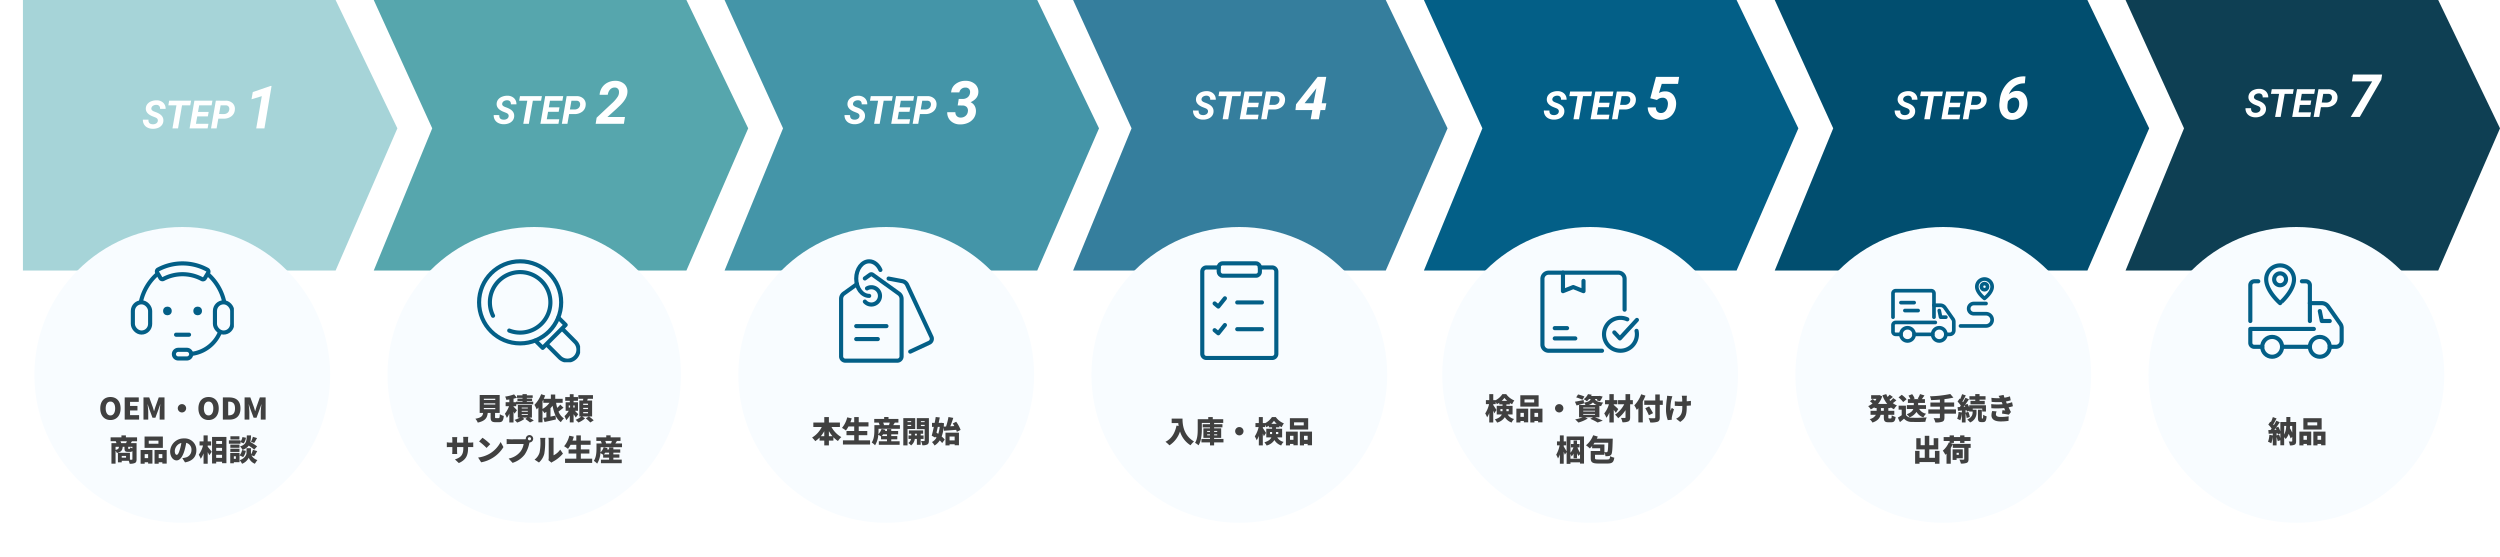 <svg xmlns="http://www.w3.org/2000/svg" xmlns:xlink="http://www.w3.org/1999/xlink" width="1090.307" height="243" viewBox="0 0 1090.307 243">
  <defs>
    <filter id="楕円形_28841" x="154" y="84" width="158" height="159" filterUnits="userSpaceOnUse">
      <feOffset dy="6" input="SourceAlpha"/>
      <feGaussianBlur stdDeviation="5" result="blur"/>
      <feFlood flood-opacity="0.161"/>
      <feComposite operator="in" in2="blur"/>
      <feComposite in="SourceGraphic"/>
    </filter>
    <filter id="楕円形_28842" x="0" y="84" width="159" height="159" filterUnits="userSpaceOnUse">
      <feOffset dy="6" input="SourceAlpha"/>
      <feGaussianBlur stdDeviation="5" result="blur-2"/>
      <feFlood flood-opacity="0.161"/>
      <feComposite operator="in" in2="blur-2"/>
      <feComposite in="SourceGraphic"/>
    </filter>
    <filter id="楕円形_28843" x="307" y="84" width="159" height="159" filterUnits="userSpaceOnUse">
      <feOffset dy="6" input="SourceAlpha"/>
      <feGaussianBlur stdDeviation="5" result="blur-3"/>
      <feFlood flood-opacity="0.161"/>
      <feComposite operator="in" in2="blur-3"/>
      <feComposite in="SourceGraphic"/>
    </filter>
    <filter id="楕円形_28844" x="461" y="84" width="159" height="159" filterUnits="userSpaceOnUse">
      <feOffset dy="6" input="SourceAlpha"/>
      <feGaussianBlur stdDeviation="5" result="blur-4"/>
      <feFlood flood-opacity="0.161"/>
      <feComposite operator="in" in2="blur-4"/>
      <feComposite in="SourceGraphic"/>
    </filter>
    <filter id="楕円形_28845" x="614" y="84" width="159" height="159" filterUnits="userSpaceOnUse">
      <feOffset dy="6" input="SourceAlpha"/>
      <feGaussianBlur stdDeviation="5" result="blur-5"/>
      <feFlood flood-opacity="0.161"/>
      <feComposite operator="in" in2="blur-5"/>
      <feComposite in="SourceGraphic"/>
    </filter>
    <filter id="楕円形_28846" x="768" y="84" width="159" height="159" filterUnits="userSpaceOnUse">
      <feOffset dy="6" input="SourceAlpha"/>
      <feGaussianBlur stdDeviation="5" result="blur-6"/>
      <feFlood flood-opacity="0.161"/>
      <feComposite operator="in" in2="blur-6"/>
      <feComposite in="SourceGraphic"/>
    </filter>
    <filter id="楕円形_28847" x="922" y="84" width="159" height="159" filterUnits="userSpaceOnUse">
      <feOffset dy="6" input="SourceAlpha"/>
      <feGaussianBlur stdDeviation="5" result="blur-7"/>
      <feFlood flood-opacity="0.161"/>
      <feComposite operator="in" in2="blur-7"/>
      <feComposite in="SourceGraphic"/>
    </filter>
    <clipPath id="clip-path">
      <rect id="長方形_1471" data-name="長方形 1471" width="45" height="45" transform="translate(18 3165)" fill="#f0f0f0"/>
    </clipPath>
    <clipPath id="clip-path-2">
      <rect id="長方形_1472" data-name="長方形 1472" width="45" height="45" transform="translate(18 3374)" fill="#f0f0f0"/>
    </clipPath>
    <clipPath id="clip-path-3">
      <rect id="長方形_1473" data-name="長方形 1473" width="45" height="45" transform="translate(18 3583)" fill="#f0f0f0"/>
    </clipPath>
    <clipPath id="clip-path-4">
      <rect id="長方形_1474" data-name="長方形 1474" width="45" height="45" transform="translate(26 3792)" fill="#f0f0f0"/>
    </clipPath>
    <clipPath id="clip-path-5">
      <rect id="長方形_1497" data-name="長方形 1497" width="45" height="45" fill="#f5f5f5"/>
    </clipPath>
    <clipPath id="clip-path-6">
      <rect id="長方形_1498" data-name="長方形 1498" width="45" height="45" transform="translate(0 -0.012)" fill="#f5f5f5"/>
    </clipPath>
    <clipPath id="clip-path-7">
      <rect id="長方形_1499" data-name="長方形 1499" width="45" height="45" transform="translate(0 -0.025)" fill="#f5f5f5"/>
    </clipPath>
  </defs>
  <g id="グループ_6214" data-name="グループ 6214" transform="translate(-170 -4058)">
    <path id="パス_14771" data-name="パス 14771" d="M0,0H136.359l26.948,55.971L136.359,118H0L25.5,55.971Z" transform="translate(944 4058)" fill="#014e6f"/>
    <path id="パス_14772" data-name="パス 14772" d="M0,0H136.359l26.948,55.971L136.359,118H0L25.5,55.971Z" transform="translate(1097 4058)" fill="#0e3f53"/>
    <path id="パス_14773" data-name="パス 14773" d="M0,0H136.359l26.948,55.971L136.359,118H0Z" transform="translate(180 4058)" fill="#a6d4d8"/>
    <path id="パス_14774" data-name="パス 14774" d="M0,0H136.359l26.948,55.971L136.359,118H0L25.5,55.971Z" transform="translate(333 4058)" fill="#56a6ad"/>
    <path id="パス_14775" data-name="パス 14775" d="M0,0H136.359l26.948,55.971L136.359,118H0L25.5,55.971Z" transform="translate(486 4058)" fill="#4495a8"/>
    <path id="パス_14776" data-name="パス 14776" d="M0,0H136.359l26.948,55.971L136.359,118H0L25.5,55.971Z" transform="translate(638 4058)" fill="#357e9d"/>
    <path id="パス_14777" data-name="パス 14777" d="M0,0H136.359l26.948,55.971L136.359,118H0L25.5,55.971Z" transform="translate(791 4058)" fill="#035f87"/>
    <g transform="matrix(1, 0, 0, 1, 170, 4058)" filter="url(#楕円形_28841)">
      <ellipse id="楕円形_28841-2" data-name="楕円形 28841" cx="64" cy="64.5" rx="64" ry="64.5" transform="translate(169 93)" fill="#f8fcff"/>
    </g>
    <g transform="matrix(1, 0, 0, 1, 170, 4058)" filter="url(#楕円形_28842)">
      <circle id="楕円形_28842-2" data-name="楕円形 28842" cx="64.5" cy="64.5" r="64.5" transform="translate(15 93)" fill="#f8fcff"/>
    </g>
    <g transform="matrix(1, 0, 0, 1, 170, 4058)" filter="url(#楕円形_28843)">
      <circle id="楕円形_28843-2" data-name="楕円形 28843" cx="64.5" cy="64.5" r="64.5" transform="translate(322 93)" fill="#f8fcff"/>
    </g>
    <g transform="matrix(1, 0, 0, 1, 170, 4058)" filter="url(#楕円形_28844)">
      <circle id="楕円形_28844-2" data-name="楕円形 28844" cx="64.5" cy="64.5" r="64.5" transform="translate(476 93)" fill="#f8fcff"/>
    </g>
    <path id="パス_15154" data-name="パス 15154" d="M6.823-3.229Q7-4.217,5.852-4.74l-1.6-.639Q1.461-6.624,1.6-8.807A3.149,3.149,0,0,1,2.266-10.6a3.993,3.993,0,0,1,1.7-1.224,6.025,6.025,0,0,1,2.366-.427A4.1,4.1,0,0,1,9.164-11.21a3.472,3.472,0,0,1,1.063,2.7H7.8a1.729,1.729,0,0,0-.361-1.278,1.627,1.627,0,0,0-1.249-.473,2.518,2.518,0,0,0-1.444.378A1.549,1.549,0,0,0,4.018-8.8q-.158.9,1.212,1.436l1.1.415.631.291Q9.4-5.445,9.247-3.254a3.284,3.284,0,0,1-.685,1.847A3.86,3.86,0,0,1,6.9-.216,5.913,5.913,0,0,1,4.59.174,5.178,5.178,0,0,1,2.3-.365,3.558,3.558,0,0,1,.772-1.818,3.762,3.762,0,0,1,.315-3.81L2.748-3.8q-.116,1.967,1.934,2a2.541,2.541,0,0,0,1.461-.39A1.519,1.519,0,0,0,6.823-3.229Zm14.153-6.84H17.39L15.647,0H13.215l1.743-10.069H11.414l.357-2.017h9.563Zm7.678,4.831H24.022L23.458-2H28.9l-.349,2H20.677l2.1-12.086h7.861l-.357,2.017h-5.42l-.506,2.88H29Zm4.557.979L32.464,0H30.032l2.1-12.086,4.233.008a4.235,4.235,0,0,1,3.08,1.087,3.372,3.372,0,0,1,.979,2.839,3.816,3.816,0,0,1-1.482,2.839A5.392,5.392,0,0,1,35.5-4.25Zm.34-2.017,2.025.017A2.561,2.561,0,0,0,37.2-6.765a2.038,2.038,0,0,0,.772-1.37A1.749,1.749,0,0,0,37.7-9.513a1.506,1.506,0,0,0-1.191-.548l-2.291-.008ZM53.323,0h-3.58L52.18-14.066l-4.494,1.358.559-3.136,7.719-2.666.47-.013Z" transform="translate(232 4114)" fill="#fff"/>
    <path id="パス_15153" data-name="パス 15153" d="M6.823-3.229Q7-4.217,5.852-4.74l-1.6-.639Q1.461-6.624,1.6-8.807A3.149,3.149,0,0,1,2.266-10.6a3.993,3.993,0,0,1,1.7-1.224,6.025,6.025,0,0,1,2.366-.427A4.1,4.1,0,0,1,9.164-11.21a3.472,3.472,0,0,1,1.063,2.7H7.8a1.729,1.729,0,0,0-.361-1.278,1.627,1.627,0,0,0-1.249-.473,2.518,2.518,0,0,0-1.444.378A1.549,1.549,0,0,0,4.018-8.8q-.158.9,1.212,1.436l1.1.415.631.291Q9.4-5.445,9.247-3.254a3.284,3.284,0,0,1-.685,1.847A3.86,3.86,0,0,1,6.9-.216,5.913,5.913,0,0,1,4.59.174,5.178,5.178,0,0,1,2.3-.365,3.558,3.558,0,0,1,.772-1.818,3.762,3.762,0,0,1,.315-3.81L2.748-3.8q-.116,1.967,1.934,2a2.541,2.541,0,0,0,1.461-.39A1.519,1.519,0,0,0,6.823-3.229Zm14.153-6.84H17.39L15.647,0H13.215l1.743-10.069H11.414l.357-2.017h9.563Zm7.678,4.831H24.022L23.458-2H28.9l-.349,2H20.677l2.1-12.086h7.861l-.357,2.017h-5.42l-.506,2.88H29Zm4.557.979L32.464,0H30.032l2.1-12.086,4.233.008a4.235,4.235,0,0,1,3.08,1.087,3.372,3.372,0,0,1,.979,2.839,3.816,3.816,0,0,1-1.482,2.839A5.392,5.392,0,0,1,35.5-4.25Zm.34-2.017,2.025.017A2.561,2.561,0,0,0,37.2-6.765a2.038,2.038,0,0,0,.772-1.37A1.749,1.749,0,0,0,37.7-9.513a1.506,1.506,0,0,0-1.191-.548l-2.291-.008ZM57.093,0H44.779L45.2-2.666l6.563-6.157A14.539,14.539,0,0,0,54.44-11.9a3.6,3.6,0,0,0,.5-2.311,1.724,1.724,0,0,0-1.815-1.612,2.6,2.6,0,0,0-2.038.851,3.986,3.986,0,0,0-1,2.3l-3.58.013a6.277,6.277,0,0,1,1.028-3.136A6.308,6.308,0,0,1,50-17.983a7.159,7.159,0,0,1,3.333-.768A5.68,5.68,0,0,1,57.347-17.3a4.478,4.478,0,0,1,1.27,3.72q-.2,2.615-3.085,5.459L53.7-6.386l-3.783,3.4,7.643.025Z" transform="translate(385 4112)" fill="#fff"/>
    <path id="パス_15152" data-name="パス 15152" d="M6.823-3.229Q7-4.217,5.852-4.74l-1.6-.639Q1.461-6.624,1.6-8.807A3.149,3.149,0,0,1,2.266-10.6a3.993,3.993,0,0,1,1.7-1.224,6.025,6.025,0,0,1,2.366-.427A4.1,4.1,0,0,1,9.164-11.21a3.472,3.472,0,0,1,1.063,2.7H7.8a1.729,1.729,0,0,0-.361-1.278,1.627,1.627,0,0,0-1.249-.473,2.518,2.518,0,0,0-1.444.378A1.549,1.549,0,0,0,4.018-8.8q-.158.9,1.212,1.436l1.1.415.631.291Q9.4-5.445,9.247-3.254a3.284,3.284,0,0,1-.685,1.847A3.86,3.86,0,0,1,6.9-.216,5.913,5.913,0,0,1,4.59.174,5.178,5.178,0,0,1,2.3-.365,3.558,3.558,0,0,1,.772-1.818,3.762,3.762,0,0,1,.315-3.81L2.748-3.8q-.116,1.967,1.934,2a2.541,2.541,0,0,0,1.461-.39A1.519,1.519,0,0,0,6.823-3.229Zm14.153-6.84H17.39L15.647,0H13.215l1.743-10.069H11.414l.357-2.017h9.563Zm7.678,4.831H24.022L23.458-2H28.9l-.349,2H20.677l2.1-12.086h7.861l-.357,2.017h-5.42l-.506,2.88H29Zm4.557.979L32.464,0H30.032l2.1-12.086,4.233.008a4.235,4.235,0,0,1,3.08,1.087,3.372,3.372,0,0,1,.979,2.839,3.816,3.816,0,0,1-1.482,2.839A5.392,5.392,0,0,1,35.5-4.25Zm.34-2.017,2.025.017A2.561,2.561,0,0,0,37.2-6.765a2.038,2.038,0,0,0,.772-1.37A1.749,1.749,0,0,0,37.7-9.513a1.506,1.506,0,0,0-1.191-.548l-2.291-.008Zm16.572-4.592,1.714.013a3.34,3.34,0,0,0,2.19-.724,2.823,2.823,0,0,0,1.022-1.942,2.05,2.05,0,0,0-.394-1.644,2,2,0,0,0-1.562-.641,2.668,2.668,0,0,0-1.784.565,2.428,2.428,0,0,0-.908,1.53l-3.58.025a4.8,4.8,0,0,1,1.923-3.663,6.767,6.767,0,0,1,4.4-1.4,6.039,6.039,0,0,1,4.139,1.46,4.451,4.451,0,0,1,1.384,3.732Q58.49-10.918,55.3-9.42a3.87,3.87,0,0,1,1.822,1.695,4.593,4.593,0,0,1,.5,2.444A5.309,5.309,0,0,1,56.6-2.336,6.017,6.017,0,0,1,54.084-.387a8.063,8.063,0,0,1-3.4.641,5.766,5.766,0,0,1-4.037-1.485,4.943,4.943,0,0,1-1.536-3.847h3.555A2.3,2.3,0,0,0,49.241-3.4a2.251,2.251,0,0,0,1.682.679,3.146,3.146,0,0,0,2.133-.7A2.853,2.853,0,0,0,54.1-5.332a2.311,2.311,0,0,0-.451-1.942,2.526,2.526,0,0,0-1.873-.711L49.667-8Z" transform="translate(538 4112)" fill="#fff"/>
    <path id="パス_15151" data-name="パス 15151" d="M6.823-3.229Q7-4.217,5.852-4.74l-1.6-.639Q1.461-6.624,1.6-8.807A3.149,3.149,0,0,1,2.266-10.6a3.993,3.993,0,0,1,1.7-1.224,6.025,6.025,0,0,1,2.366-.427A4.1,4.1,0,0,1,9.164-11.21a3.472,3.472,0,0,1,1.063,2.7H7.8a1.729,1.729,0,0,0-.361-1.278,1.627,1.627,0,0,0-1.249-.473,2.518,2.518,0,0,0-1.444.378A1.549,1.549,0,0,0,4.018-8.8q-.158.9,1.212,1.436l1.1.415.631.291Q9.4-5.445,9.247-3.254a3.284,3.284,0,0,1-.685,1.847A3.86,3.86,0,0,1,6.9-.216,5.913,5.913,0,0,1,4.59.174,5.178,5.178,0,0,1,2.3-.365,3.558,3.558,0,0,1,.772-1.818,3.762,3.762,0,0,1,.315-3.81L2.748-3.8q-.116,1.967,1.934,2a2.541,2.541,0,0,0,1.461-.39A1.519,1.519,0,0,0,6.823-3.229Zm14.153-6.84H17.39L15.647,0H13.215l1.743-10.069H11.414l.357-2.017h9.563Zm7.678,4.831H24.022L23.458-2H28.9l-.349,2H20.677l2.1-12.086h7.861l-.357,2.017h-5.42l-.506,2.88H29Zm4.557.979L32.464,0H30.032l2.1-12.086,4.233.008a4.235,4.235,0,0,1,3.08,1.087,3.372,3.372,0,0,1,.979,2.839,3.816,3.816,0,0,1-1.482,2.839A5.392,5.392,0,0,1,35.5-4.25Zm.34-2.017,2.025.017A2.561,2.561,0,0,0,37.2-6.765a2.038,2.038,0,0,0,.772-1.37A1.749,1.749,0,0,0,37.7-9.513a1.506,1.506,0,0,0-1.191-.548l-2.291-.008ZM56.42-6.957h2.031L57.931-4H55.9l-.7,4h-3.58l.7-4H44.982l.254-2.5,9.433-11.984h3.745Zm-7.465-.025,3.885.025L54.1-13.533l-.33.457Z" transform="translate(690 4110)" fill="#fff"/>
    <path id="パス_15150" data-name="パス 15150" d="M6.823-3.229Q7-4.217,5.852-4.74l-1.6-.639Q1.461-6.624,1.6-8.807A3.149,3.149,0,0,1,2.266-10.6a3.993,3.993,0,0,1,1.7-1.224,6.025,6.025,0,0,1,2.366-.427A4.1,4.1,0,0,1,9.164-11.21a3.472,3.472,0,0,1,1.063,2.7H7.8a1.729,1.729,0,0,0-.361-1.278,1.627,1.627,0,0,0-1.249-.473,2.518,2.518,0,0,0-1.444.378A1.549,1.549,0,0,0,4.018-8.8q-.158.9,1.212,1.436l1.1.415.631.291Q9.4-5.445,9.247-3.254a3.284,3.284,0,0,1-.685,1.847A3.86,3.86,0,0,1,6.9-.216,5.913,5.913,0,0,1,4.59.174,5.178,5.178,0,0,1,2.3-.365,3.558,3.558,0,0,1,.772-1.818,3.762,3.762,0,0,1,.315-3.81L2.748-3.8q-.116,1.967,1.934,2a2.541,2.541,0,0,0,1.461-.39A1.519,1.519,0,0,0,6.823-3.229Zm14.153-6.84H17.39L15.647,0H13.215l1.743-10.069H11.414l.357-2.017h9.563Zm7.678,4.831H24.022L23.458-2H28.9l-.349,2H20.677l2.1-12.086h7.861l-.357,2.017h-5.42l-.506,2.88H29Zm4.557.979L32.464,0H30.032l2.1-12.086,4.233.008a4.235,4.235,0,0,1,3.08,1.087,3.372,3.372,0,0,1,.979,2.839,3.816,3.816,0,0,1-1.482,2.839A5.392,5.392,0,0,1,35.5-4.25Zm.34-2.017,2.025.017A2.561,2.561,0,0,0,37.2-6.765a2.038,2.038,0,0,0,.772-1.37A1.749,1.749,0,0,0,37.7-9.513a1.506,1.506,0,0,0-1.191-.548l-2.291-.008ZM46.721-9.141l2.488-9.344H59.315l-.482,3.06h-7.1l-1.219,4a4.9,4.9,0,0,1,2.666-.711,4.377,4.377,0,0,1,3.675,1.682,6.264,6.264,0,0,1,1.1,4.437,7.187,7.187,0,0,1-1.073,3.288A6.26,6.26,0,0,1,54.465-.482a6.675,6.675,0,0,1-3.3.749,5.872,5.872,0,0,1-2.837-.717A5.07,5.07,0,0,1,46.34-2.393a5.54,5.54,0,0,1-.724-2.761h3.517a2.764,2.764,0,0,0,.622,1.771,2.046,2.046,0,0,0,1.549.667,2.511,2.511,0,0,0,2.088-.927,4.623,4.623,0,0,0,.984-2.59,3.283,3.283,0,0,0-.438-2.285,2.108,2.108,0,0,0-1.8-.863,3.566,3.566,0,0,0-2.488.99Z" transform="translate(843 4110)" fill="#fff"/>
    <path id="パス_15142" data-name="パス 15142" d="M-21.983-5.057H-17v.507h-4.979Zm0-2.028H-17v.507h-4.979Zm0-2.015H-17v.507h-4.979ZM-16.6-.65c-.429,0-.494-.052-.494-.507V-2.912h2.015v-7.826H-23.8v7.826h1.495C-22.49-1.625-23-.858-25.688-.377a5.493,5.493,0,0,1,1.053,1.69c3.38-.754,4.108-2.158,4.355-4.225h1.248v1.768c0,1.7.416,2.275,2.145,2.275h1.508c1.4,0,1.9-.572,2.093-2.73a5.46,5.46,0,0,1-1.729-.754c-.065,1.482-.143,1.7-.546,1.7ZM-7.54-4.082c-.208-.247-1.066-1.157-1.495-1.547v-.208h1.183v-.832h7.41V-7.813h-2.8v-.3H-.949V-9.165H-3.237v-.312H-.676v-1.105H-3.237v-.533H-5.122v.533H-7.527v1.105h2.405v.312h-2.21v1.053h2.21v.3H-7.943v.221H-9.035V-9.126a11.671,11.671,0,0,0,1.482-.429L-8.8-11.011a17.157,17.157,0,0,1-3.887.962,6.164,6.164,0,0,1,.507,1.443c.416-.039.858-.091,1.313-.156v1.17H-12.48v1.755H-11a12.232,12.232,0,0,1-1.807,3.289,10.13,10.13,0,0,1,.858,1.82,9.716,9.716,0,0,0,1.079-1.911V1.235h1.833v-4.68c.169.312.325.611.429.845Zm2.067,1.69H-2.8V-2H-5.473Zm0-1.43H-2.8v.39H-5.473Zm0-1.417H-2.8v.377H-5.473ZM-1.014-.884V-6.357H-7.163V-.884h.884A10.686,10.686,0,0,1-8.606.13,12.043,12.043,0,0,1-7.462,1.3,11.883,11.883,0,0,0-4.29-.286l-.871-.6h2.08l-.832.6C-3.185.195-2.3.858-1.833,1.248L-.195.377C-.676.052-1.456-.442-2.171-.884ZM3.6-8.021l.351-.663v1.352h2.7A9.444,9.444,0,0,1,3.6-4.654Zm7.748,1.482A13.5,13.5,0,0,1,10-5.109a19.778,19.778,0,0,1-.468-2.223h2.86V-9.087H9.152v-1.846H7.241v1.846H4.147c.234-.481.442-.962.624-1.43L3-11.089A13.005,13.005,0,0,1,.078-6.435a13.994,13.994,0,0,1,.975,1.989c.26-.26.507-.546.754-.845V1.2H3.6V-3.991a14.049,14.049,0,0,1,.832,1.157c.286-.169.572-.364.858-.572V-.988c-.481.091-.936.169-1.326.234l.52,1.794c1.417-.3,3.263-.7,4.966-1.1l-.182-1.69c-.728.143-1.469.3-2.184.442V-4.979a11.92,11.92,0,0,0,.91-1.066C8.58-2.886,9.555-.39,11.609,1.118A7.091,7.091,0,0,1,12.948-.507a6.586,6.586,0,0,1-2.379-3c.689-.481,1.456-1.118,2.184-1.69Zm3.692.377h.585v.91h-.585Zm2.587.91h-.6v-.91h.6Zm1.547,2.9c-.208-.234-.91-.949-1.469-1.5h1.365v-3.7H17.16V-8.19h1.911V-9.841H17.16v-1.248H15.5v1.248H13.507V-8.19H15.5v.637H13.689v3.7h1.365a9.727,9.727,0,0,1-1.885,2.34,9.918,9.918,0,0,1,.78,1.742A9.325,9.325,0,0,0,15.5-1.807V1.222H17.16V-2.34A15.491,15.491,0,0,1,18.1-.9Zm4.277-4.056H21.346v-.546h2.106Zm0,1.82H21.346v-.546h2.106Zm0,1.833H21.346V-3.3h2.106Zm1.781,1.378V-8.333H23.088c.078-.234.169-.481.26-.728H25.61v-1.6H19.227v1.6h2.145c-.026.234-.065.494-.1.728H19.656v6.955h.871A8.9,8.9,0,0,1,18.044.091a11.773,11.773,0,0,1,1.222,1.183,10.152,10.152,0,0,0,2.9-1.82L20.9-1.378h2.925l-1.352.832a16.341,16.341,0,0,1,1.976,1.807L25.922.312a17.6,17.6,0,0,0-2.054-1.69ZM-28.873,10.031V8.809a10.417,10.417,0,0,1,.091-1.287h-2.236a8.484,8.484,0,0,1,.078,1.287v1.222h-2.73V8.965a10.126,10.126,0,0,1,.091-1.313h-2.236a10.266,10.266,0,0,1,.091,1.3v1.079h-.936a7.692,7.692,0,0,1-1.469-.143V12.02c.377-.026.767-.052,1.469-.052h.936v1.573A12.687,12.687,0,0,1-35.8,15.01h2.2c-.026-.325-.065-.832-.065-1.469V11.968h2.73v.468c0,2.938-1.053,4.069-3.653,4.927l1.69,1.586c3.237-1.417,4.03-3.484,4.03-6.565v-.416h.7c.741,0,1.2,0,1.56.039V9.927a8.345,8.345,0,0,1-1.573.1Zm6.305-2.119-1.495,1.6A27.1,27.1,0,0,1-20.8,12.358l1.612-1.651A26.23,26.23,0,0,0-22.568,7.912Zm-1.924,8.632,1.339,2.08A13.873,13.873,0,0,0-18.5,16.908a14.058,14.058,0,0,0,5.057-4.927l-1.222-2.223a12.562,12.562,0,0,1-4.966,5.2A13.378,13.378,0,0,1-24.492,16.544Zm22.412-7.5a.694.694,0,0,1-.689-.689.694.694,0,0,1,.689-.689.694.694,0,0,1,.689.689A.694.694,0,0,1-2.08,9.043Zm-8.268-.455c-.429,0-1.287-.065-1.69-.117v2.223c.338-.026,1.053-.065,1.69-.065h5.72a7.3,7.3,0,0,1-1.43,3.354,8.507,8.507,0,0,1-5.109,3l1.716,1.885A10.661,10.661,0,0,0-4.16,15.218,13.7,13.7,0,0,0-2.2,10.512c.039-.156.091-.351.156-.546A1.63,1.63,0,0,0-.468,8.354,1.62,1.62,0,0,0-2.08,6.742,1.62,1.62,0,0,0-3.692,8.354a.741.741,0,0,0,.013.169,6.776,6.776,0,0,1-.936.065Zm12.4,10.127a7.818,7.818,0,0,0,2.327-3.822,29.8,29.8,0,0,0,.377-5.629,10.276,10.276,0,0,1,.1-1.313H2.548A5.043,5.043,0,0,1,2.691,9.29a21.363,21.363,0,0,1-.377,5.083A5.973,5.973,0,0,1,.13,17.441ZM7.5,18.78a4.218,4.218,0,0,1,.624-.429,15.013,15.013,0,0,0,4.394-3.523L11.31,13.086a7.282,7.282,0,0,1-2.886,2.483v-6.4a7.9,7.9,0,0,1,.1-1.222H6.188A6.8,6.8,0,0,1,6.305,9.16v7.462A4.973,4.973,0,0,1,6.188,17.7Zm12.818-1.742V14.8H24.05v-1.82H20.319V10.993H24.57V9.147H20.319V6.885H18.343V9.147H16.679a16.154,16.154,0,0,0,.572-1.69l-1.963-.442a11.013,11.013,0,0,1-2.275,4.6,12.549,12.549,0,0,1,1.7,1.144,11.554,11.554,0,0,0,1.131-1.768h2.5v1.989H14.976V14.8h3.367v2.236H13.429v1.846h11.83V17.038Zm12.324-2.626v.767H30.368a5.169,5.169,0,0,0,.585-.767Zm1.2-5.109a11.106,11.106,0,0,1-.338,1.105H31.135l.195-.052A4.627,4.627,0,0,0,30.966,9.3ZM28.951,12.02h9.321V10.408H35.36c.208-.325.455-.7.7-1.105h1.56V7.717H33.306V6.872h-1.9v.845H27.079V9.3h2.054l-.1.026a6.284,6.284,0,0,1,.39,1.079H27.144v2.158c0,1.56-.091,3.848-1.17,5.421A7.579,7.579,0,0,1,27.43,19.2a9.87,9.87,0,0,0,1.417-4.589,9.746,9.746,0,0,1,1.2.728V16.6h2.6v.858H29.081V19h9.074V17.454H34.5V16.6h2.626V15.179H34.5v-.767h3v-1.43h-3v-.845H32.643v.845h-.9c.078-.182.143-.351.208-.533l-1.677-.39a5.594,5.594,0,0,1-1.4,2.262,16.789,16.789,0,0,0,.078-1.742Z" transform="translate(403 4241)" fill="#404040"/>
    <path id="パス_15143" data-name="パス 15143" d="M7.5-2.756V-4.992A14.643,14.643,0,0,0,9.074-2.756Zm-3.536,0a14.949,14.949,0,0,0,1.521-2.2v2.2Zm8.346-4.03V-8.71H7.5v-2.4H5.486v2.4H.715v1.924H4.394A11.181,11.181,0,0,1,.169-2.171,10.575,10.575,0,0,1,1.547-.6,10.813,10.813,0,0,0,3.432-2.171V-.832H5.486V1.235H7.5V-.832H9.464v-1.5A10.98,10.98,0,0,0,11.453-.65a8.473,8.473,0,0,1,1.469-1.716,11.347,11.347,0,0,1-4.3-4.42Zm8.2,5.824V-3.2h3.731v-1.82H20.514V-7.007h4.251V-8.853H20.514v-2.262H18.538v2.262H16.874a16.154,16.154,0,0,0,.572-1.69l-1.963-.442a11.013,11.013,0,0,1-2.275,4.6,12.549,12.549,0,0,1,1.7,1.144,11.554,11.554,0,0,0,1.131-1.768h2.5v1.989H15.171V-3.2h3.367V-.962H13.624V.884h11.83V-.962ZM32.838-3.588v.767H30.563a5.169,5.169,0,0,0,.585-.767Zm1.2-5.109A11.106,11.106,0,0,1,33.7-7.592H31.33l.195-.052A4.627,4.627,0,0,0,31.161-8.7ZM29.146-5.98h9.321V-7.592H35.555c.208-.325.455-.7.7-1.105h1.56v-1.586H33.5v-.845H31.6v.845H27.274V-8.7h2.054l-.1.026a6.284,6.284,0,0,1,.39,1.079H27.339v2.158c0,1.56-.091,3.848-1.17,5.421A7.579,7.579,0,0,1,27.625,1.2a9.87,9.87,0,0,0,1.417-4.589,9.746,9.746,0,0,1,1.2.728V-1.4h2.6v.858H29.276V1H38.35V-.546H34.7V-1.4h2.626V-2.821H34.7v-.767h3v-1.43h-3v-.845H32.838v.845h-.9c.078-.182.143-.351.208-.533l-1.677-.39a5.594,5.594,0,0,1-1.4,2.262,16.789,16.789,0,0,0,.078-1.742ZM43.381-9.334v.442H41.795v-.442ZM41.795-7.215V-7.7h1.586v.481Zm3.354,1.326v-4.758h-5.2V1.235h1.846V-5.889Zm-.13,2.795v-.741h.858v.741Zm3.77,1.521V-3.094H47.528v-.741h1.079V-5.3H42.393v1.469H43.42v.741h-1.2v1.521h1.118a2.786,2.786,0,0,1-1.2,1.768,6.311,6.311,0,0,1,1.2,1.066,4.294,4.294,0,0,0,1.625-2.834h.91V1h1.651V-1.573Zm-1.17-5.6V-7.7h1.638v.52Zm1.638-2.158v.442H47.619v-.442Zm1.859-1.313H45.825v4.8h3.432V-.91c0,.182-.065.26-.26.26s-.819,0-1.313-.026a6.472,6.472,0,0,1,.546,1.859A4.281,4.281,0,0,0,50.453.832c.52-.312.663-.819.663-1.716Zm4.719,3.809a14.66,14.66,0,0,1-.65,3.068c-.26-.2-.52-.364-.767-.533.195-.806.39-1.664.585-2.535Zm1.885,1.7c1.469-.1,3.419-.247,5.278-.4a7.1,7.1,0,0,1,.3.884l1.638-.858a14.4,14.4,0,0,0-1.924-3.562l-1.5.754c.234.351.468.741.689,1.131l-1.755.1c.442-1.092.91-2.418,1.3-3.666l-2.106-.377A26.365,26.365,0,0,1,58.6-6.994l-1.014.052c.052-.481.091-.975.117-1.5l-1.118-.182-.325.039H55.38c.182-.806.338-1.6.481-2.353l-1.768-.195c-.13.806-.286,1.664-.455,2.548h-1.17v1.742h.806c-.312,1.443-.637,2.821-.936,3.861l1.521.819.1-.39c.156.13.325.26.481.39a5.025,5.025,0,0,1-1.989,1.95A7.261,7.261,0,0,1,53.586,1.3,7.144,7.144,0,0,0,55.848-.936,8.956,8.956,0,0,1,56.9.234l1.131-1.521A8.783,8.783,0,0,0,56.68-2.626a16.242,16.242,0,0,0,.884-4.043Zm4.628,2.522V-.936H60.125V-2.613Zm-4,3.848h1.781V.767h2.223v.416H64.22v-5.5H58.344Z" transform="translate(524 4251)" fill="#404040"/>
    <path id="パス_15141" data-name="パス 15141" d="M-31.843.182c2.639,0,4.433-1.9,4.433-5.07S-29.2-9.854-31.843-9.854s-4.433,1.794-4.433,4.966S-34.482.182-31.843.182Zm0-2C-33.118-1.82-33.9-3-33.9-4.888s.78-2.977,2.054-2.977,2.067,1.105,2.067,2.977S-30.569-1.82-31.843-1.82ZM-25.616,0h6.279V-1.95h-3.952V-4h3.237v-1.95h-3.237V-7.748h3.809V-9.672h-6.136Zm8.19,0h2.08V-3.315a32.136,32.136,0,0,0-.3-3.354h.052l.78,2.314L-13.5-.819h1.274l1.3-3.536.806-2.314h.052a32.136,32.136,0,0,0-.3,3.354V0h2.119V-9.672H-10.77L-12.252-5.5c-.182.559-.338,1.17-.533,1.768h-.065c-.182-.6-.338-1.209-.533-1.768l-1.534-4.173h-2.509ZM-2.463-4.94A1.825,1.825,0,0,0-.643-3.12a1.825,1.825,0,0,0,1.82-1.82A1.825,1.825,0,0,0-.643-6.76,1.825,1.825,0,0,0-2.463-4.94ZM10.965.182c2.639,0,4.433-1.9,4.433-5.07S13.6-9.854,10.965-9.854,6.532-8.06,6.532-4.888,8.326.182,10.965.182Zm0-2C9.691-1.82,8.911-3,8.911-4.888s.78-2.977,2.054-2.977,2.067,1.105,2.067,2.977S12.239-1.82,10.965-1.82ZM17.193,0H20.1c2.821,0,4.771-1.521,4.771-4.888s-1.95-4.784-4.9-4.784H17.193ZM19.52-1.872V-7.826h.312c1.56,0,2.665.637,2.665,2.938s-1.105,3.016-2.665,3.016ZM26.67,0h2.08V-3.315a32.136,32.136,0,0,0-.3-3.354H28.5l.78,2.314L30.6-.819H31.87l1.3-3.536.806-2.314h.052a32.136,32.136,0,0,0-.3,3.354V0h2.119V-9.672H33.326L31.844-5.5c-.182.559-.338,1.17-.533,1.768h-.065c-.182-.6-.338-1.209-.533-1.768L29.179-9.672H26.67ZM-27.144,10.252a6.678,6.678,0,0,0-.325-.819h2.808a7.862,7.862,0,0,1-.377.819Zm4.888,2.262a3.335,3.335,0,0,1-.962-.416c-.039.559-.091.65-.273.65h-.4c-.182,0-.208-.026-.208-.325v-.559h1.846Zm-7.345-.65h1.469c-.052.715-.273,1.118-1.469,1.339Zm4.576,4.745H-26.91v-.78h1.885Zm4.8-7.176V7.73H-25.09V6.885h-1.95V7.73h-4.719v1.7h2.249c.1.247.221.546.312.819h-2.2v8.957H-29.6V13.58a3.8,3.8,0,0,1,.559.975c2.041-.442,2.457-1.3,2.561-2.691h.767v.585c0,1.209.26,1.625,1.547,1.625h.884a1.271,1.271,0,0,0,1.027-.351v3.523c0,.182-.078.247-.286.247-.13,0-.442,0-.793-.013V14.464h-5.239v4.16h1.664v-.65h3.068a6.526,6.526,0,0,1,.377,1.274,5.231,5.231,0,0,0,2.3-.325c.559-.286.728-.793.728-1.651v-7.02h-2.509c.143-.234.312-.507.494-.819Zm9.321,1.092h-4.225V9.186h4.225ZM-8.97,7.379h-7.982v4.94H-8.97Zm-6.435,7.67V16.8H-16.9V15.049Zm-3.276,4.186H-16.9v-.624h1.495v.572h1.885V13.242h-5.161ZM-10.79,16.8V15.049H-9.2V16.8ZM-12.6,13.242v5.993h1.807v-.624H-9.2v.572h1.9V13.242Zm11.024-.156c-.455,1.495-.845,2.275-1.365,2.275-.442,0-.832-.585-.832-1.7A3.836,3.836,0,0,1-.91,10.174,18.773,18.773,0,0,1-1.573,13.086ZM.689,18.65C4.043,18.091,5.642,16.1,5.642,13.4A5.049,5.049,0,0,0,.286,8.211,5.872,5.872,0,0,0-5.8,13.866c0,2.2,1.222,3.926,2.808,3.926,1.521,0,2.678-1.729,3.445-4.3a26.93,26.93,0,0,0,.754-3.354,2.983,2.983,0,0,1,2.288,3.2A3.261,3.261,0,0,1,.767,16.57,9.244,9.244,0,0,1-.494,16.8Zm9.893-7.358h1.495V9.511H10.582V6.885H8.775V9.511H7.033v1.781H8.541a11.451,11.451,0,0,1-1.859,4.017A10.384,10.384,0,0,1,7.553,17.1a10.145,10.145,0,0,0,1.222-2.379v4.511h1.807v-5.07c.286.494.546,1,.715,1.378l1.053-1.521c-.247-.325-1.3-1.664-1.768-2.171Zm3.7,5.382V15.348h2.561v1.326Zm2.561-4.355v1.326H14.287V12.319Zm0-2.99v1.287H14.287V9.329ZM12.48,7.548v11.57h1.807v-.741h2.561v.637h1.9V7.548Zm18.382,2.626c.351-.533.793-1.326,1.248-2.119l-1.82-.546a11.4,11.4,0,0,1-.832,2.158Zm1.274,1.5a26.516,26.516,0,0,0-2.977-1.911,14.227,14.227,0,0,0,.325-2.873H27.638c-.091,2.483-.208,3.965-2.938,4.81a4.846,4.846,0,0,1,1.04,1.5,5.218,5.218,0,0,0,2.73-1.859,20.771,20.771,0,0,1,2.418,1.755ZM24.414,7.262H20.488v1.4h3.926ZM24.869,9.8l1.391.572a5.059,5.059,0,0,0,1-2.47l-1.534-.3a4.6,4.6,0,0,1-.858,2.054V9.043H19.825v1.469h5.044ZM24.44,10.9H20.449v1.4H24.44Zm-3.991,3.2H24.44V12.7H20.449ZM22.867,16V17.1h-.884V16Zm1.6-1.469H20.41V19.04h1.573v-.468h2.483Zm1.1-1.248a4.817,4.817,0,0,1-1.092,2.3l1.56.767a5.769,5.769,0,0,0,1.17-2.743Zm5.278,2.691c.39-.559.871-1.4,1.339-2.236l-1.859-.559a12.544,12.544,0,0,1-.793,1.976,2.439,2.439,0,0,1-.091-.65V12.462H27.508V14.5c0,.949-.767,2.418-2.977,3.211a8.062,8.062,0,0,1,1.04,1.547,5.328,5.328,0,0,0,2.912-2.652,4.818,4.818,0,0,0,2.678,2.652,15.978,15.978,0,0,1,1.092-1.612,4.327,4.327,0,0,1-2.561-2.08Z" transform="translate(250 4241)" fill="#404040"/>
    <path id="パス_15149" data-name="パス 15149" d="M6.823-3.229Q7-4.217,5.852-4.74l-1.6-.639Q1.461-6.624,1.6-8.807A3.149,3.149,0,0,1,2.266-10.6a3.993,3.993,0,0,1,1.7-1.224,6.025,6.025,0,0,1,2.366-.427A4.1,4.1,0,0,1,9.164-11.21a3.472,3.472,0,0,1,1.063,2.7H7.8a1.729,1.729,0,0,0-.361-1.278,1.627,1.627,0,0,0-1.249-.473,2.518,2.518,0,0,0-1.444.378A1.549,1.549,0,0,0,4.018-8.8q-.158.9,1.212,1.436l1.1.415.631.291Q9.4-5.445,9.247-3.254a3.284,3.284,0,0,1-.685,1.847A3.86,3.86,0,0,1,6.9-.216,5.913,5.913,0,0,1,4.59.174,5.178,5.178,0,0,1,2.3-.365,3.558,3.558,0,0,1,.772-1.818,3.762,3.762,0,0,1,.315-3.81L2.748-3.8q-.116,1.967,1.934,2a2.541,2.541,0,0,0,1.461-.39A1.519,1.519,0,0,0,6.823-3.229Zm14.153-6.84H17.39L15.647,0H13.215l1.743-10.069H11.414l.357-2.017h9.563Zm7.678,4.831H24.022L23.458-2H28.9l-.349,2H20.677l2.1-12.086h7.861l-.357,2.017h-5.42l-.506,2.88H29Zm4.557.979L32.464,0H30.032l2.1-12.086,4.233.008a4.235,4.235,0,0,1,3.08,1.087,3.372,3.372,0,0,1,.979,2.839,3.816,3.816,0,0,1-1.482,2.839A5.392,5.392,0,0,1,35.5-4.25Zm.34-2.017,2.025.017A2.561,2.561,0,0,0,37.2-6.765a2.038,2.038,0,0,0,.772-1.37A1.749,1.749,0,0,0,37.7-9.513a1.506,1.506,0,0,0-1.191-.548l-2.291-.008Zm23.8-12.412-.279,3.034-.7.013q-4.354.229-6.284,4.8a4.955,4.955,0,0,1,3.72-1.511,4.092,4.092,0,0,1,2.533.838,4.66,4.66,0,0,1,1.517,2.222,7.6,7.6,0,0,1,.343,3.11,7.377,7.377,0,0,1-1.085,3.32A6.564,6.564,0,0,1,54.668-.527a6.363,6.363,0,0,1-3.263.793A5.323,5.323,0,0,1,48.289-.755a5.511,5.511,0,0,1-1.9-2.66A8.378,8.378,0,0,1,46-7.1l.14-1.143a12.424,12.424,0,0,1,3.5-7.611,9.928,9.928,0,0,1,7.23-2.837ZM52.586-9.433a2.821,2.821,0,0,0-1.663.457A4.124,4.124,0,0,0,49.7-7.744L49.54-6.6a9.655,9.655,0,0,0-.051,1.244,3.34,3.34,0,0,0,.546,1.917,1.738,1.738,0,0,0,1.473.736,2.446,2.446,0,0,0,1.714-.609,3.779,3.779,0,0,0,1.143-1.739A5.093,5.093,0,0,0,54.6-7.274a2.722,2.722,0,0,0-.641-1.568A1.816,1.816,0,0,0,52.586-9.433Z" transform="translate(996 4110)" fill="#fff"/>
    <path id="パス_15148" data-name="パス 15148" d="M6.823-3.229Q7-4.217,5.852-4.74l-1.6-.639Q1.461-6.624,1.6-8.807A3.149,3.149,0,0,1,2.266-10.6a3.993,3.993,0,0,1,1.7-1.224,6.025,6.025,0,0,1,2.366-.427A4.1,4.1,0,0,1,9.164-11.21a3.472,3.472,0,0,1,1.063,2.7H7.8a1.729,1.729,0,0,0-.361-1.278,1.627,1.627,0,0,0-1.249-.473,2.518,2.518,0,0,0-1.444.378A1.549,1.549,0,0,0,4.018-8.8q-.158.9,1.212,1.436l1.1.415.631.291Q9.4-5.445,9.247-3.254a3.284,3.284,0,0,1-.685,1.847A3.86,3.86,0,0,1,6.9-.216,5.913,5.913,0,0,1,4.59.174,5.178,5.178,0,0,1,2.3-.365,3.558,3.558,0,0,1,.772-1.818,3.762,3.762,0,0,1,.315-3.81L2.748-3.8q-.116,1.967,1.934,2a2.541,2.541,0,0,0,1.461-.39A1.519,1.519,0,0,0,6.823-3.229Zm14.153-6.84H17.39L15.647,0H13.215l1.743-10.069H11.414l.357-2.017h9.563Zm7.678,4.831H24.022L23.458-2H28.9l-.349,2H20.677l2.1-12.086h7.861l-.357,2.017h-5.42l-.506,2.88H29Zm4.557.979L32.464,0H30.032l2.1-12.086,4.233.008a4.235,4.235,0,0,1,3.08,1.087,3.372,3.372,0,0,1,.979,2.839,3.816,3.816,0,0,1-1.482,2.839A5.392,5.392,0,0,1,35.5-4.25Zm.34-2.017,2.025.017A2.561,2.561,0,0,0,37.2-6.765a2.038,2.038,0,0,0,.772-1.37A1.749,1.749,0,0,0,37.7-9.513a1.506,1.506,0,0,0-1.191-.548l-2.291-.008Zm25.992-9.962L50.149,0H46.2L55.57-15.514H46.734l.47-2.971H59.886Z" transform="translate(1149 4109)" fill="#fff"/>
    <g transform="matrix(1, 0, 0, 1, 170, 4058)" filter="url(#楕円形_28845)">
      <circle id="楕円形_28845-2" data-name="楕円形 28845" cx="64.5" cy="64.5" r="64.5" transform="translate(629 93)" fill="#f8fcff"/>
    </g>
    <g transform="matrix(1, 0, 0, 1, 170, 4058)" filter="url(#楕円形_28846)">
      <circle id="楕円形_28846-2" data-name="楕円形 28846" cx="64.5" cy="64.5" r="64.5" transform="translate(783 93)" fill="#f8fcff"/>
    </g>
    <g transform="matrix(1, 0, 0, 1, 170, 4058)" filter="url(#楕円形_28847)">
      <circle id="楕円形_28847-2" data-name="楕円形 28847" cx="64.5" cy="64.5" r="64.5" transform="translate(937 93)" fill="#f8fcff"/>
    </g>
    <path id="パス_15144" data-name="パス 15144" d="M2.99-10.426V-8.5H5.863c.039.4.091.832.169,1.274L5.1-7.4C4.433-4.095,2.912-1.625.286-.325A13.4,13.4,0,0,1,2.015,1.222,11.38,11.38,0,0,0,6.63-4.836,10.689,10.689,0,0,0,11.219,1.2,9.81,9.81,0,0,1,12.74-.468c-4.641-2.7-5.018-7.4-5.018-9.958Zm15.47,7.28v-.442h1.248v.442Zm0-1.924h1.248v.442H18.46Zm4.394,0v.442H21.5V-5.07Zm0,1.924H21.5v-.442h1.352Zm2.73,1.573H21.5v-.455h3.081v-4.16H21.5v-.429h3.627V-8.008H21.5v-.533H25.48v-1.638H20.917v-.936H18.941v.936H14.352V-5.85c0,1.833-.078,4.316-1.17,5.98A6.925,6.925,0,0,1,14.69,1.209C15.938-.65,16.146-3.744,16.146-5.85V-8.541h3.562v.533H16.523v1.391h3.185v.429H16.822v4.16h2.886v.455H15.977V-.065h3.731V1.261H21.5V-.065h4.082Zm5.1-3.367A1.825,1.825,0,0,0,32.5-3.12a1.825,1.825,0,0,0,1.82-1.82A1.825,1.825,0,0,0,32.5-6.76,1.825,1.825,0,0,0,30.68-4.94Zm15.2,1.261v-.91h.91v.91Zm3.6-.91v.91h-1v-.91ZM46.423-8.164a7.4,7.4,0,0,0,1.2-1.326,7.985,7.985,0,0,0,1.209,1.326Zm4.745,5.915V-6.006H48.477V-6.63h1.508v-.637a7.73,7.73,0,0,0,.988.572,9.564,9.564,0,0,1,.962-1.664A7.761,7.761,0,0,1,48.412-11.1h-1.7a7.837,7.837,0,0,1-2.9,2.626v-.013H42.744v-2.626H41v2.626H39.533v1.742h1.378a12.053,12.053,0,0,1-1.677,4.056,10.321,10.321,0,0,1,.832,1.7A8.725,8.725,0,0,0,41-2.9V1.235h1.742V-3.9c.182.429.351.845.455,1.17l.949-1.456c-.182-.312-1.066-1.69-1.4-2.145v-.416H43.81v-.936a6.118,6.118,0,0,1,.481.975,8.126,8.126,0,0,0,1.066-.624v.7h1.43v.624H44.252v3.757h2.236c-.377.832-1.222,1.6-3.068,2.158a6.586,6.586,0,0,1,1,1.4A5.7,5.7,0,0,0,47.8-1.079a5.511,5.511,0,0,0,2.964,2.366,4.318,4.318,0,0,1,1.079-1.56,4.3,4.3,0,0,1-2.808-1.976Zm9.425-5.226H56.368V-8.814h4.225Zm1.937-3.146H54.548v4.94H62.53ZM56.1-2.951V-1.2H54.6V-2.951ZM52.819,1.235H54.6V.611h1.5v.572H57.98V-4.758H52.819ZM60.71-1.2V-2.951H62.3V-1.2ZM58.9-4.758V1.235H60.71V.611H62.3v.572h1.9V-4.758Z" transform="translate(678 4251)" fill="#404040"/>
    <path id="パス_15145" data-name="パス 15145" d="M-38.623-3.679v-.91h.91v.91Zm3.6-.91v.91h-1v-.91Zm-3.055-3.575a7.4,7.4,0,0,0,1.2-1.326,7.985,7.985,0,0,0,1.209,1.326Zm4.745,5.915V-6.006h-2.691V-6.63h1.508v-.637a7.73,7.73,0,0,0,.988.572,9.564,9.564,0,0,1,.962-1.664A7.761,7.761,0,0,1-36.088-11.1h-1.7a7.837,7.837,0,0,1-2.9,2.626v-.013h-1.066v-2.626H-43.5v2.626h-1.469v1.742h1.378a12.053,12.053,0,0,1-1.677,4.056,10.321,10.321,0,0,1,.832,1.7A8.725,8.725,0,0,0-43.5-2.9V1.235h1.742V-3.9c.182.429.351.845.455,1.17l.949-1.456c-.182-.312-1.066-1.69-1.4-2.145v-.416h1.066v-.936a6.118,6.118,0,0,1,.481.975,8.126,8.126,0,0,0,1.066-.624v.7h1.43v.624h-2.535v3.757h2.236c-.377.832-1.222,1.6-3.068,2.158a6.586,6.586,0,0,1,1,1.4A5.7,5.7,0,0,0-36.7-1.079a5.511,5.511,0,0,0,2.964,2.366,4.318,4.318,0,0,1,1.079-1.56,4.3,4.3,0,0,1-2.808-1.976Zm9.425-5.226h-4.225V-8.814h4.225Zm1.937-3.146h-7.982v4.94h7.982Zm-6.435,7.67V-1.2H-29.9V-2.951Zm-3.276,4.186H-29.9V.611h1.495v.572h1.885V-4.758h-5.161ZM-23.79-1.2V-2.951H-22.2V-1.2ZM-25.6-4.758V1.235h1.807V.611H-22.2v.572h1.9V-4.758ZM-14.82-4.94A1.825,1.825,0,0,0-13-3.12a1.825,1.825,0,0,0,1.82-1.82A1.825,1.825,0,0,0-13-6.76,1.825,1.825,0,0,0-14.82-4.94ZM-2-10.075a18.221,18.221,0,0,0-2.769-.9L-5.59-9.7a18.865,18.865,0,0,1,2.73,1.04Zm-.52,7.592H2.626v.377H-2.522Zm0-1.391H2.626v.364H-2.522Zm0-1.391H2.626V-4.9H-2.522Zm2.3-1.092A4.255,4.255,0,0,0,1.729-7.5,3.887,3.887,0,0,0,3.367-6.357Zm4.758,5.33V-6.006c.234.052.481.1.741.143A5.433,5.433,0,0,1,6.2-7.423C3.6-7.683,2.86-8.255,2.574-9H3.666a5.481,5.481,0,0,1-.364.572l1.456.416a10.413,10.413,0,0,0,1.183-2.041l-1.235-.3-.273.052H.923c.091-.182.2-.364.286-.546l-1.651-.273A5.606,5.606,0,0,1-2.353-8.879a5,5,0,0,1,1.417.884A7.169,7.169,0,0,0,.052-9H.741C.455-8.216-.221-7.709-2.2-7.4l-.13-1.144c-1.391.286-2.821.585-3.8.741l.7,1.638c.975-.26,2.158-.572,3.263-.9L-2.2-7.345a5.079,5.079,0,0,1,.676.988H-4.342v5.33h1.6a15,15,0,0,1-3.3.936,14.077,14.077,0,0,1,1.4,1.378A15.87,15.87,0,0,0-.52-.494L-1.7-1.027H1.768L.533-.338A21.272,21.272,0,0,1,3.77,1.274L6.006.455C5.2.039,3.835-.533,2.613-1.027Zm8.229-3.549c-.273-.286-1.443-1.378-1.963-1.794v-.325h1.573V-8.489H10.8v-2.626H8.892v2.626H6.981v1.794h1.7a11.111,11.111,0,0,1-2.041,4A10.468,10.468,0,0,1,7.592-.78a9.229,9.229,0,0,0,1.3-2.314V1.235H10.8V-4.238c.338.442.676.91.9,1.274Zm6.357-3.913H17.94V-11.1H15.925v2.613h-3.25v1.794h2.691a12.087,12.087,0,0,1-4.017,4.537A7.74,7.74,0,0,1,12.727-.611a14.71,14.71,0,0,0,3.2-3.51v3.107c0,.221-.091.3-.325.3s-1.014,0-1.651-.026a7.55,7.55,0,0,1,.624,1.9A5.863,5.863,0,0,0,17.16.793c.585-.3.78-.793.78-1.794V-6.695h1.183ZM22.75-11.05a13.2,13.2,0,0,1-3,4.823,13.825,13.825,0,0,1,1.092,2,9.921,9.921,0,0,0,.689-.767v6.2h1.924V-7.917a22.031,22.031,0,0,0,1.17-2.535Zm9.438,2.7H30.862v-2.626H28.9v2.626H24.1v1.911h4.8v5.46c0,.286-.13.39-.455.39s-1.495.013-2.457-.039A6.862,6.862,0,0,1,26.7,1.248,9.173,9.173,0,0,0,29.913.936c.7-.286.949-.767.949-1.9V-6.435h1.326ZM27.924-2.808c-.364-.78-1.157-2.028-1.69-2.938l-1.677.78A31.233,31.233,0,0,1,26.117-1.9ZM34.06-10.4a10.259,10.259,0,0,1-.091,1.248A34.736,34.736,0,0,0,33.579-4a13.826,13.826,0,0,0,.78,4.225L36.1.052c-.013-.208-.026-.455-.026-.6a3.5,3.5,0,0,1,.091-.65,32.4,32.4,0,0,1,.9-3.3l-.949-.611c-.195.377-.4.91-.572,1.222a16.783,16.783,0,0,1,.468-5.122c.065-.286.221-.806.351-1.17ZM44.447-8.177c-.494.078-1.131.143-1.833.195,0-.637,0-1.222.013-1.482a8.469,8.469,0,0,1,.078-.949H40.456a7.6,7.6,0,0,1,.156.949c.026.351.052.949.052,1.586-.468.013-.936.026-1.365.026a13,13,0,0,1-1.885-.13v1.976c.689.026,1.4.065,1.937.065.429,0,.884,0,1.339-.013v.494c0,2-.3,2.977-1.053,3.9A5.262,5.262,0,0,1,37.986-.4L39.78,1.014c2.47-1.651,2.834-3.38,2.834-6.461v-.585c.7-.039,1.339-.078,1.82-.117ZM-8.092,17.064V14.958A7.378,7.378,0,0,1-7.6,16.076a5.251,5.251,0,0,0,.871-1.261v2.028h1.5v-2.21a8.1,8.1,0,0,0,.65,1.222,6.6,6.6,0,0,1,.663-.728v1.937Zm4.173-8.151v5.473A11.252,11.252,0,0,1-5.05,12.111h.936V10.629H-5.232V9.121h-1.5v1.508H-7.871v1.482h1.092a7.739,7.739,0,0,1-1.313,2.353V8.913ZM-9.757,7.34v6.526c-.286-.507-.975-1.677-1.274-2.132v-.507h1.053V9.511H-11.03V6.885h-1.677V9.511h-1.261v1.716h1.144a12.812,12.812,0,0,1-1.482,4.082,8.818,8.818,0,0,1,.78,1.664,8.977,8.977,0,0,0,.819-1.833v4.1h1.677V14c.195.481.377.975.494,1.326l.78-1.157V19.3h1.664v-.663h4.173v.546h1.742V7.34Zm11.635,3.5c.182-.247.351-.494.52-.754H8.392c-.065,2.639-.169,3.653-.351,3.926a.459.459,0,0,1-.416.208,8.21,8.21,0,0,1-.9-.039V10.837ZM4.193,17.4c-1.352,0-1.573-.078-1.573-.637V15.348H6.728v-1.04a4.64,4.64,0,0,1,.429,1.651,7.38,7.38,0,0,0,1.534-.091,1.431,1.431,0,0,0,1.04-.676c.377-.52.494-2.106.6-6.123.013-.234.026-.767.026-.767H3.413c.156-.3.286-.611.416-.91L1.814,6.82A10.187,10.187,0,0,1-1.319,11.2,11.623,11.623,0,0,1,.358,12.566a9.937,9.937,0,0,0,1-1.066v.988h3.51V13.7H.748V16.8c0,1.846.754,2.353,3.393,2.353H7.924c2.21,0,2.808-.507,3.107-2.561a6.121,6.121,0,0,1-1.807-.65C9.081,17.207,8.912,17.4,7.833,17.4Z" transform="translate(863 4241)" fill="#404040"/>
    <path id="パス_15146" data-name="パス 15146" d="M-25.428-3.835h-1.248V-5.044h1.248Zm2.964-1.209v-.364a8.2,8.2,0,0,0,1.456.884,7.273,7.273,0,0,1,1.313-1.638,8.091,8.091,0,0,1-1.794-1.014,19.131,19.131,0,0,0,1.547-1.248l-1.378-.962a13.819,13.819,0,0,1-1.235,1.235,5.073,5.073,0,0,1-.429-.494C-22.5-9-21.97-9.438-21.463-9.88l-1.417-.988a10.2,10.2,0,0,1-.91.988,8.149,8.149,0,0,1-.559-1.235l-1.7.481a12.559,12.559,0,0,0,2.119,3.809h-4.043A9.359,9.359,0,0,0-26.13-10.14l-1.261-.572-.325.065h-3.237v1.612h2.314a7.789,7.789,0,0,1-.6.858c-.325-.273-.741-.572-1.053-.793l-1.183.975c.351.286.806.663,1.118.962a7.741,7.741,0,0,1-1.9,1.157,7.013,7.013,0,0,1,1.144,1.417A9.671,9.671,0,0,0-29.5-5.434v.39h.949v1.209h-2.665v1.729h2.34a4,4,0,0,1-2.7,1.885,6.94,6.94,0,0,1,1.2,1.508c2.34-.767,3.237-2.041,3.549-3.393h1.4v1.027c0,1.677.377,2.236,1.963,2.236h1.274c1.248,0,1.729-.559,1.911-2.314a5.327,5.327,0,0,1-1.69-.728c-.052,1.131-.117,1.378-.416,1.378H-23.1c-.312,0-.351-.065-.351-.585V-2.106h2.6V-3.835h-2.6V-5.044Zm15.444.4V-6.318h-3.432v-.949h2.964V-8.918H-8.84c.351-.455.754-1.027,1.144-1.625l-1.937-.585a10.726,10.726,0,0,1-1.014,2l.6.208h-2.535l.611-.26A6.821,6.821,0,0,0-13.078-11.1l-1.6.65a8.908,8.908,0,0,1,.845,1.534h-1.092v1.651h2.574v.949h-3.042v1.677h2.834c-.312.832-1.079,1.677-2.886,2.288A6.836,6.836,0,0,1-14.183-.988a6.371,6.371,0,0,0,3.016-2.379,5.193,5.193,0,0,0,3,2.379A7,7,0,0,1-6.981-2.574,4.479,4.479,0,0,1-10.01-4.641Zm-8.463-4.238a11.123,11.123,0,0,0-2.132-1.937l-1.4,1.131a10.365,10.365,0,0,1,2.028,2.054Zm-.3,2.8h-3.185v1.742h1.339v2.418A18.635,18.635,0,0,1-19.305-.871l.91,1.976c.7-.559,1.248-1.027,1.781-1.5A4.258,4.258,0,0,0-13.182,1c1.625.078,4.212.052,5.863-.039a9.511,9.511,0,0,1,.6-1.924,60.411,60.411,0,0,1-6.422.143A2.916,2.916,0,0,1-15.782-2ZM6.045-4.446H1.014V-5.655H5.252V-7.462H1.014V-8.918a35.389,35.389,0,0,0,3.913-.676L3.562-11.167a49.613,49.613,0,0,1-8.853,1A7,7,0,0,1-4.823-8.5c1.235-.039,2.548-.1,3.861-.221v1.261H-5.109v1.807H-.962v1.209H-6.019V-2.6H-.962V-.949c0,.26-.117.351-.416.351S-2.808-.6-3.7-.637a8,8,0,0,1,.767,1.872,8.317,8.317,0,0,0,3-.325c.7-.286.949-.767.949-1.82V-2.6H6.045Zm8.411-3.718h-2.08v1.508H18.59V-8.164H16.328V-8.7h2.613v-1.521H16.328v-.91H14.456v.91H11.908V-8.7h2.548ZM9.373-5.59c.156-.195.312-.4.468-.611.091.182.169.364.26.559Zm3.991.793h4.121V-3.51h1.638V-6.24H11.8v.91a15.318,15.318,0,0,0-.728-1.547l-1.053.442c.585-.793,1.17-1.638,1.677-2.405l-1.521-.689c-.286.6-.663,1.287-1.066,1.963-.078-.1-.156-.208-.247-.312.455-.728.988-1.742,1.469-2.665L8.71-11.1a17.383,17.383,0,0,1-.832,2.158l-.234-.221-.91,1.287A11.358,11.358,0,0,1,8.151-6.1c-.156.208-.3.416-.442.611l-.975.052.195,1.612,1.69-.143v.858L7.163-3.354a9.849,9.849,0,0,1-.585,3A9.262,9.262,0,0,1,7.93.3a12.178,12.178,0,0,0,.689-3.016V1.235h1.612V-2.743A9.766,9.766,0,0,1,10.7-.689l1.378-.455a9.984,9.984,0,0,0-.637-2.262l-1.209.377V-4.095l.4-.039a6.415,6.415,0,0,1,.156.7L11.8-3.887v.377h1.508v.325C13.312-2.262,13-.962,10.946,0A8.3,8.3,0,0,1,12.22,1.248,4.494,4.494,0,0,0,15-3.133V-4.316H13.364ZM17.459-.481c-.13,0-.143-.052-.143-.455v-3.38h-1.69V-.923c0,1.5.26,2.015,1.521,2.015h.715c.988,0,1.4-.546,1.547-2.535a4.36,4.36,0,0,1-1.495-.676c-.026,1.43-.078,1.638-.234,1.638ZM21.84-3.744a6.656,6.656,0,0,0-.325,1.82c0,1.9,1.547,2.73,4.03,2.73a22.129,22.129,0,0,0,3.419-.26l.065-1.989a20.542,20.542,0,0,1-3.536.286c-1.573,0-2.028-.507-2.028-1.2a3.974,3.974,0,0,1,.3-1.222Zm8.671-3.848a14.915,14.915,0,0,1-2.275.624l-.156-.364c-.078-.182-.169-.377-.247-.572a18.086,18.086,0,0,0,2.08-.507l-.325-1.729a15.478,15.478,0,0,1-2.405.585,9.291,9.291,0,0,1-.351-1.209l-2.223.416a8.309,8.309,0,0,1,.585,1.014,25.468,25.468,0,0,1-3.7-.169l.1,1.768a26.189,26.189,0,0,0,4.368.065l.338.78.078.195A26.842,26.842,0,0,1,21.4-6.747l.078,1.781a34.563,34.563,0,0,0,5.6-.065c.13.312.273.663.442,1.04-.325-.026-.78-.065-1.222-.1L26.13-2.613c.884.1,2.223.312,2.977.468l.91-1.17C29.64-4.03,29.3-4.732,29-5.356a14.376,14.376,0,0,0,1.872-.481ZM-3.133,13.619v3.042H-5.6V12.995h3.926v-4.9h-2v3.068H-5.6V7.054H-7.566v4.108H-9.36V8.107h-1.9v4.888h3.692v3.666H-9.854V13.619h-1.924v5.616h1.924v-.728h6.721v.728h1.976V13.619Zm10.426.858v.871H6.305v-.871Zm1.716,2.392V12.956H4.576v4.628H6.305v-.715Zm3.445-6.292H4.732v-.013l-1.222-.4H5.148V9.329h2.7v.832H9.737V9.329h2.652v-1.7H9.737V6.885H7.852v.741h-2.7V6.885H3.276v.741H.676v1.7h2.6v.754l-.351-.117A9.592,9.592,0,0,1,.3,13.541a11.972,11.972,0,0,1,1.118,1.807c.169-.156.338-.312.507-.494v4.381H3.77V12.41a16.463,16.463,0,0,0,.9-1.7v1.612H9.646v4.875c0,.195-.078.247-.325.26s-1.1,0-1.794-.039a7,7,0,0,1,.65,1.755,6.62,6.62,0,0,0,2.522-.3c.624-.26.819-.728.819-1.638V12.319h.936Z" transform="translate(1017 4241)" fill="#404040"/>
    <path id="パス_15147" data-name="パス 15147" d="M10.7-7.241v2.9c-.312-.624-.663-1.313-1.027-1.95.039-.3.065-.624.091-.949Zm-3.523,0H8.06a8.621,8.621,0,0,1-.884,3.77ZM3.861-3.107v-.936l.429-.026a3.691,3.691,0,0,1,.13.585l1.092-.481v2C5.356-2.457,5.148-3,4.966-3.471ZM2.9-5.525c.182-.234.377-.481.572-.741.1.221.208.468.312.7Zm9.49-3.445H9.854c.013-.689.026-1.4.026-2.158H8.125c0,.754,0,1.482-.013,2.158h-2.6V-4.9A12.887,12.887,0,0,0,4.628-6.89l-1,.416C4.2-7.254,4.771-8.086,5.265-8.84L3.744-9.529A22.118,22.118,0,0,1,2.665-7.54c-.078-.1-.169-.221-.26-.325.455-.728.975-1.729,1.456-2.639l-1.625-.6a16.23,16.23,0,0,1-.858,2.2l-.234-.221L.26-7.826A11.406,11.406,0,0,1,1.716-6.1q-.234.332-.468.624L.26-5.434.416-3.809l1.807-.117v.832l-1.5-.26a9.831,9.831,0,0,1-.6,3A9.5,9.5,0,0,1,1.547.325a11.8,11.8,0,0,0,.676-2.886v3.8H3.861V-2.444c.208.65.416,1.339.52,1.833l1.131-.4V1.2H7.176V-2.34a4.2,4.2,0,0,1,.65.806A6.214,6.214,0,0,0,9.152-3.809,21.539,21.539,0,0,1,10-1.794l.7-.7v1.82c0,.182-.065.234-.234.234s-.793.013-1.287-.026a5.9,5.9,0,0,1,.507,1.716,4.226,4.226,0,0,0,2.08-.325c.494-.273.624-.754.624-1.56Zm9.2,1.5H17.368V-8.814h4.225Zm1.937-3.146H15.548v4.94H23.53Zm-6.435,7.67V-1.2H15.6V-2.951ZM13.819,1.235H15.6V.611h1.495v.572H18.98V-4.758H13.819ZM21.71-1.2V-2.951H23.3V-1.2ZM19.9-4.758V1.235H21.71V.611H23.3v.572h1.9V-4.758Z" transform="translate(1159 4251)" fill="#404040"/>
    <g id="マスクグループ_77" data-name="マスクグループ 77" transform="translate(670 1006)" clip-path="url(#clip-path)">
      <g id="Assets" transform="translate(24.339 3166.853)">
        <g id="グループ_5989" data-name="グループ 5989" transform="translate(0 0)">
          <line id="線_960" data-name="線 960" x1="10.765" transform="translate(15.251 17.045)" fill="none" stroke="#035f87" stroke-linecap="round" stroke-linejoin="round" stroke-width="1.8"/>
          <path id="パス_14787" data-name="パス 14787" d="M11.667,32.243l1.615,1.346L16.152,30" transform="translate(-6.284 -14.749)" fill="none" stroke="#035f87" stroke-linecap="round" stroke-linejoin="round" stroke-width="1.8"/>
          <line id="線_961" data-name="線 961" x1="10.765" transform="translate(15.251 28.707)" fill="none" stroke="#035f87" stroke-linecap="round" stroke-linejoin="round" stroke-width="1.8"/>
          <path id="パス_14788" data-name="パス 14788" d="M11.667,53.909l1.615,1.346,2.871-3.588" transform="translate(-6.284 -24.754)" fill="none" stroke="#035f87" stroke-linecap="round" stroke-linejoin="round" stroke-width="1.8"/>
          <rect id="長方形_1470" data-name="長方形 1470" width="17.942" height="5.383" rx="1.667" transform="translate(7.177)" fill="none" stroke="#035f87" stroke-linecap="round" stroke-linejoin="round" stroke-width="1.8"/>
          <path id="パス_14789" data-name="パス 14789" d="M26.785,5h5.383a1.8,1.8,0,0,1,1.794,1.794V42.678a1.8,1.8,0,0,1-1.794,1.794H3.461a1.8,1.8,0,0,1-1.794-1.794V6.794A1.8,1.8,0,0,1,3.461,5H8.843" transform="translate(-1.667 -3.206)" fill="none" stroke="#035f87" stroke-linecap="round" stroke-linejoin="round" stroke-width="1.8"/>
        </g>
      </g>
    </g>
    <g id="マスクグループ_78" data-name="マスクグループ 78" transform="translate(823 797)" clip-path="url(#clip-path-2)">
      <g id="Assets-2" data-name="Assets" transform="translate(19.688 3379.919)">
        <g id="グループ_5990" data-name="グループ 5990" transform="translate(0 0)">
          <path id="パス_14790" data-name="パス 14790" d="M27.632,35.7H4.34a2.684,2.684,0,0,1-2.688-2.688V4.34A2.684,2.684,0,0,1,4.34,1.652H34.8A2.684,2.684,0,0,1,37.487,4.34V17.778" transform="translate(-1.652 -1.652)" fill="none" stroke="#035f87" stroke-linecap="round" stroke-linejoin="round" stroke-width="1.8"/>
          <path id="パス_14791" data-name="パス 14791" d="M59.488,45.106l2.428,2.616,7.427-8.063" transform="translate(-28.133 -19.054)" fill="none" stroke="#035f87" stroke-linecap="round" stroke-linejoin="round" stroke-width="1.8"/>
          <path id="パス_14792" data-name="パス 14792" d="M61.358,38.642a7.171,7.171,0,1,0,4.2,6.531,7,7,0,0,0-.161-1.514" transform="translate(-24.35 -18.297)" fill="none" stroke="#035f87" stroke-linecap="round" stroke-linejoin="round" stroke-width="1.8"/>
          <path id="パス_14793" data-name="パス 14793" d="M27.135,5.236V9.715L22.656,7.923,18.177,9.715V1.652" transform="translate(-9.218 -1.652)" fill="none" stroke="#035f87" stroke-linecap="round" stroke-linejoin="round" stroke-width="1.8"/>
          <line id="線_962" data-name="線 962" x2="8.959" transform="translate(5.375 28.667)" fill="none" stroke="#035f87" stroke-linecap="round" stroke-linejoin="round" stroke-width="1.8"/>
          <line id="線_963" data-name="線 963" x2="5.375" transform="translate(5.375 24.188)" fill="none" stroke="#035f87" stroke-linecap="round" stroke-linejoin="round" stroke-width="1.8"/>
        </g>
      </g>
    </g>
    <g id="マスクグループ_79" data-name="マスクグループ 79" transform="translate(977 588)" clip-path="url(#clip-path-3)">
      <g id="_イヤー_1-2" transform="translate(18.577 3591.694)">
        <g id="グループ_5991" data-name="グループ 5991" transform="translate(29.45 0)">
          <path id="パス_14794" data-name="パス 14794" d="M73.606,4.377a3.338,3.338,0,1,0-6.676,0c0,2.594,3.338,5.114,3.338,5.114S73.606,6.972,73.606,4.377Z" transform="translate(-59.815 -1.039)" fill="none" stroke="#035f87" stroke-linecap="round" stroke-linejoin="round" stroke-width="1.6"/>
          <circle id="楕円形_28854" data-name="楕円形 28854" cx="1.332" cy="1.332" r="1.332" transform="translate(9.121 2.006)" fill="none" stroke="#035f87" stroke-linecap="round" stroke-linejoin="round" stroke-width="1.6"/>
          <path id="パス_14795" data-name="パス 14795" d="M54.109,30.06H65.231A2.667,2.667,0,0,0,67.9,27.39h0a2.667,2.667,0,0,0-2.669-2.669H59.892A2.227,2.227,0,0,1,57.666,22.5h0a2.227,2.227,0,0,1,2.225-2.225h5.339" transform="translate(-54.109 -9.598)" fill="none" stroke="#035f87" stroke-linecap="round" stroke-linejoin="round" stroke-width="1.6"/>
        </g>
        <g id="グループ_5992" data-name="グループ 5992" transform="translate(0 5.097)">
          <circle id="楕円形_28855" data-name="楕円形 28855" cx="2.883" cy="2.883" r="2.883" transform="translate(3.459 16.143)" fill="none" stroke="#035f87" stroke-linecap="round" stroke-linejoin="round" stroke-width="1.6"/>
          <circle id="楕円形_28856" data-name="楕円形 28856" cx="2.883" cy="2.883" r="2.883" transform="translate(17.296 16.143)" fill="none" stroke="#035f87" stroke-linecap="round" stroke-linejoin="round" stroke-width="1.6"/>
          <path id="パス_14796" data-name="パス 14796" d="M40.285,28.691H37.979L37.4,25.808" transform="translate(-17.223 -17.16)" fill="none" stroke="#035f87" stroke-linecap="round" stroke-linejoin="round" stroke-width="1.6"/>
          <line id="線_964" data-name="線 964" x1="8.072" transform="translate(9.225 19.026)" fill="none" stroke="#035f87" stroke-linecap="round" stroke-linejoin="round" stroke-width="1.6"/>
          <path id="パス_14797" data-name="パス 14797" d="M33.247,21.652h2.8a2.334,2.334,0,0,1,1.92.974l3.54,5.033a2.085,2.085,0,0,1,.386,1.211v3.823a1.684,1.684,0,0,1-1.73,1.637h-1.73" transform="translate(-15.374 -15.31)" fill="none" stroke="#035f87" stroke-linecap="round" stroke-linejoin="round" stroke-width="1.6"/>
          <path id="パス_14798" data-name="パス 14798" d="M1.039,21.754V11.376a1.156,1.156,0,0,1,1.153-1.153H17.759a1.156,1.156,0,0,1,1.153,1.153V21.754" transform="translate(-1.039 -10.223)" fill="none" stroke="#035f87" stroke-linecap="round" stroke-linejoin="round" stroke-width="1.6"/>
          <line id="線_965" data-name="線 965" x1="5.765" transform="translate(5.189 8.648)" fill="none" stroke="#035f87" stroke-linecap="round" stroke-linejoin="round" stroke-width="1.6"/>
          <line id="線_966" data-name="線 966" x1="5.765" transform="translate(3.459 5.189)" fill="none" stroke="#035f87" stroke-linecap="round" stroke-linejoin="round" stroke-width="1.6"/>
          <path id="パス_14799" data-name="パス 14799" d="M19.488,35.158H2.192a1.156,1.156,0,0,0-1.153,1.153v2.883a1.156,1.156,0,0,0,1.153,1.153H4.5" transform="translate(-1.039 -21.321)" fill="none" stroke="#035f87" stroke-linecap="round" stroke-linejoin="round" stroke-width="1.6"/>
        </g>
      </g>
    </g>
    <g id="マスクグループ_80" data-name="マスクグループ 80" transform="translate(1123 379)" clip-path="url(#clip-path-4)">
      <g id="Assets-3" data-name="Assets" transform="translate(28.411 3794.75)">
        <g id="グループ_5993" data-name="グループ 5993" transform="translate(0 0)">
          <circle id="楕円形_28857" data-name="楕円形 28857" cx="4.33" cy="4.33" r="4.33" transform="translate(5.196 31.178)" fill="none" stroke="#035f87" stroke-linecap="round" stroke-linejoin="round" stroke-width="1.8"/>
          <circle id="楕円形_28858" data-name="楕円形 28858" cx="4.33" cy="4.33" r="4.33" transform="translate(25.982 31.178)" fill="none" stroke="#035f87" stroke-linecap="round" stroke-linejoin="round" stroke-width="1.8"/>
          <path id="パス_14800" data-name="パス 14800" d="M64.33,44.33H60.866L60,40" transform="translate(-29.688 -20.081)" fill="none" stroke="#035f87" stroke-linecap="round" stroke-linejoin="round" stroke-width="1.8"/>
          <line id="線_967" data-name="線 967" x1="12.125" transform="translate(13.857 35.508)" fill="none" stroke="#035f87" stroke-linecap="round" stroke-linejoin="round" stroke-width="1.8"/>
          <path id="パス_14801" data-name="パス 14801" d="M51.667,33.333h5.075A3.506,3.506,0,0,1,59.626,34.8l5.318,7.561a3.132,3.132,0,0,1,.58,1.819v5.742a2.529,2.529,0,0,1-2.6,2.46h-2.6" transform="translate(-25.685 -16.878)" fill="none" stroke="#035f87" stroke-linecap="round" stroke-linejoin="round" stroke-width="1.8"/>
          <path id="パス_14802" data-name="パス 14802" d="M29.38,55H1.667v6.062A1.737,1.737,0,0,0,3.4,62.794H6.863" transform="translate(-1.667 -27.286)" fill="none" stroke="#035f87" stroke-linecap="round" stroke-linejoin="round" stroke-width="1.8"/>
          <path id="パス_14803" data-name="パス 14803" d="M45,15h1.732a1.737,1.737,0,0,1,1.732,1.732V32.321" transform="translate(-22.483 -8.072)" fill="none" stroke="#035f87" stroke-linecap="round" stroke-linejoin="round" stroke-width="1.8"/>
          <path id="パス_14804" data-name="パス 14804" d="M1.667,32.321V16.732A1.737,1.737,0,0,1,3.4,15H5.131" transform="translate(-1.667 -8.072)" fill="none" stroke="#035f87" stroke-linecap="round" stroke-linejoin="round" stroke-width="1.8"/>
          <path id="パス_14805" data-name="パス 14805" d="M27.125,7.729A6.062,6.062,0,0,0,15,7.729c0,5.2,6.062,10.393,6.062,10.393S27.125,12.925,27.125,7.729Z" transform="translate(-8.072 -1.667)" fill="none" stroke="#035f87" stroke-linecap="round" stroke-linejoin="round" stroke-width="1.8"/>
          <circle id="楕円形_28859" data-name="楕円形 28859" cx="2.598" cy="2.598" r="2.598" transform="translate(10.393 3.464)" fill="none" stroke="#035f87" stroke-linecap="round" stroke-linejoin="round" stroke-width="1.8"/>
        </g>
      </g>
    </g>
    <g id="マスクグループ_91" data-name="マスクグループ 91" transform="translate(227 4171)" clip-path="url(#clip-path-5)">
      <g id="Assets-4" data-name="Assets" transform="translate(0.942 1.884)">
        <g id="グループ_6005" data-name="グループ 6005">
          <line id="線_988" data-name="線 988" x2="5.653" transform="translate(18.843 31.09)" fill="none" stroke="#035f87" stroke-linecap="round" stroke-linejoin="round" stroke-width="1.8"/>
          <rect id="長方形_1495" data-name="長方形 1495" width="7.537" height="13.19" rx="3.769" transform="translate(0 16.958)" fill="none" stroke="#035f87" stroke-linejoin="round" stroke-width="1.8"/>
          <rect id="長方形_1496" data-name="長方形 1496" width="7.537" height="13.19" rx="3.769" transform="translate(35.801 16.958)" fill="none" stroke="#035f87" stroke-linejoin="round" stroke-width="1.8"/>
          <path id="パス_14846" data-name="パス 14846" d="M38.986,72.1H35.218a1.89,1.89,0,0,1-1.884-1.884h0a1.89,1.89,0,0,1,1.884-1.884h3.769a1.89,1.89,0,0,1,1.884,1.884h0A1.89,1.89,0,0,1,38.986,72.1Z" transform="translate(-15.433 -30.648)" fill="none" stroke="#035f87" stroke-linejoin="round" stroke-width="1.8"/>
          <path id="パス_14847" data-name="パス 14847" d="M46.667,64.26A15.434,15.434,0,0,0,59.2,54.867" transform="translate(-21.229 -24.794)" fill="none" stroke="#035f87" stroke-linejoin="round" stroke-width="1.8"/>
          <circle id="楕円形_28875" data-name="楕円形 28875" cx="1.884" cy="1.884" r="1.884" transform="translate(13.19 18.843)" fill="#035f87"/>
          <circle id="楕円形_28876" data-name="楕円形 28876" cx="1.884" cy="1.884" r="1.884" transform="translate(26.38 18.843)" fill="#035f87"/>
          <path id="パス_14848" data-name="パス 14848" d="M41.108,8.158a.94.94,0,0,1-1.262.33,17.945,17.945,0,0,0-16.779-.057A.948.948,0,0,1,21.8,8.092L20.362,5.661a.939.939,0,0,1,.349-1.31,22.62,22.62,0,0,1,21.518.075.944.944,0,0,1,.339,1.31Z" transform="translate(-9.735 -1.667)" fill="none" stroke="#035f87" stroke-linecap="round" stroke-linejoin="round" stroke-width="1.8"/>
          <path id="パス_14849" data-name="パス 14849" d="M66.589,22.117A22.52,22.52,0,0,0,59.25,9.7" transform="translate(-26.699 -5.159)" fill="none" stroke="#035f87" stroke-miterlimit="10" stroke-width="1.8"/>
          <path id="パス_14850" data-name="パス 14850" d="M15.209,9.533A22.451,22.451,0,0,0,7.767,22.045" transform="translate(-4.318 -5.086)" fill="none" stroke="#035f87" stroke-miterlimit="10" stroke-width="1.8"/>
        </g>
      </g>
    </g>
    <g id="マスクグループ_92" data-name="マスクグループ 92" transform="translate(378 4171.012)" clip-path="url(#clip-path-6)">
      <g id="Assets-5" data-name="Assets" transform="translate(0.942 0.947)">
        <g id="グループ_6006" data-name="グループ 6006">
          <path id="パス_14851" data-name="パス 14851" d="M18.441,35.5A13.194,13.194,0,1,0,10,23.189a13.063,13.063,0,0,0,1.366,5.841" transform="translate(-5.289 -5.289)" fill="none" stroke="#035f87" stroke-linecap="round" stroke-linejoin="round" stroke-width="1.8"/>
          <circle id="楕円形_28877" data-name="楕円形 28877" cx="17.9" cy="17.9" r="17.9" fill="none" stroke="#035f87" stroke-linecap="round" stroke-linejoin="round" stroke-width="1.8"/>
          <path id="パス_14852" data-name="パス 14852" d="M45.131,55.164,48.3,58.32,58.32,48.3l-3.156-3.165" transform="translate(-20.562 -20.562)" fill="none" stroke="#035f87" stroke-linecap="round" stroke-linejoin="round" stroke-width="1.8"/>
          <path id="パス_14853" data-name="パス 14853" d="M53.6,60.366l5.784,5.784a4.8,4.8,0,0,0,6.792,0h0a4.816,4.816,0,0,0,0-6.8L60.4,53.564" transform="translate(-24.242 -24.228)" fill="none" stroke="#035f87" stroke-miterlimit="10" stroke-width="1.8"/>
        </g>
      </g>
    </g>
    <g id="マスクグループ_93" data-name="マスクグループ 93" transform="translate(534 4171.025)" clip-path="url(#clip-path-7)">
      <g id="Assets-6" data-name="Assets" transform="translate(2.822 0.942)">
        <g id="グループ_6007" data-name="グループ 6007">
          <path id="パス_14854" data-name="パス 14854" d="M18.982,16.737c-3.118,0-5.652-3.372-5.652-7.535s2.534-7.535,5.652-7.535c2.091,0,3.918,1.517,4.9,3.768" transform="translate(-6.737 -1.666)" fill="none" stroke="#035f87" stroke-linecap="round" stroke-linejoin="round" stroke-width="1.8"/>
          <path id="パス_14855" data-name="パス 14855" d="M20,27.926a3.769,3.769,0,1,0,2.826-6.264,3.664,3.664,0,0,0-1.884.509" transform="translate(-9.635 -10.359)" fill="none" stroke="#035f87" stroke-linecap="round" stroke-linejoin="round" stroke-width="1.8"/>
          <path id="パス_14856" data-name="パス 14856" d="M38.325,14.98l6.019,1.14A2.876,2.876,0,0,1,46.4,17.712l10.6,22.719a1.891,1.891,0,0,1-.9,2.515l-8.336,3.89" transform="translate(-17.603 -7.454)" fill="none" stroke="#035f87" stroke-linecap="round" stroke-linejoin="round" stroke-width="1.8"/>
          <line id="線_989" data-name="線 989" x2="13.187" transform="translate(6.594 28.258)" fill="none" stroke="#035f87" stroke-linecap="round" stroke-linejoin="round" stroke-width="1.8"/>
          <line id="線_990" data-name="線 990" x2="9.419" transform="translate(6.594 33.91)" fill="none" stroke="#035f87" stroke-linecap="round" stroke-linejoin="round" stroke-width="1.8"/>
          <path id="パス_14857" data-name="パス 14857" d="M12.028,13.484l2.279-1.639a.933.933,0,0,1,1.093,0l11.454,8.232a2.852,2.852,0,0,1,1.187,2.317V47.459a1.891,1.891,0,0,1-1.884,1.893H3.55a1.891,1.891,0,0,1-1.884-1.893V22.385a2.865,2.865,0,0,1,1.187-2.317l5.708-4.1" transform="translate(-1.666 -6.014)" fill="none" stroke="#035f87" stroke-linecap="round" stroke-linejoin="round" stroke-width="1.8"/>
        </g>
      </g>
    </g>
  </g>
</svg>
